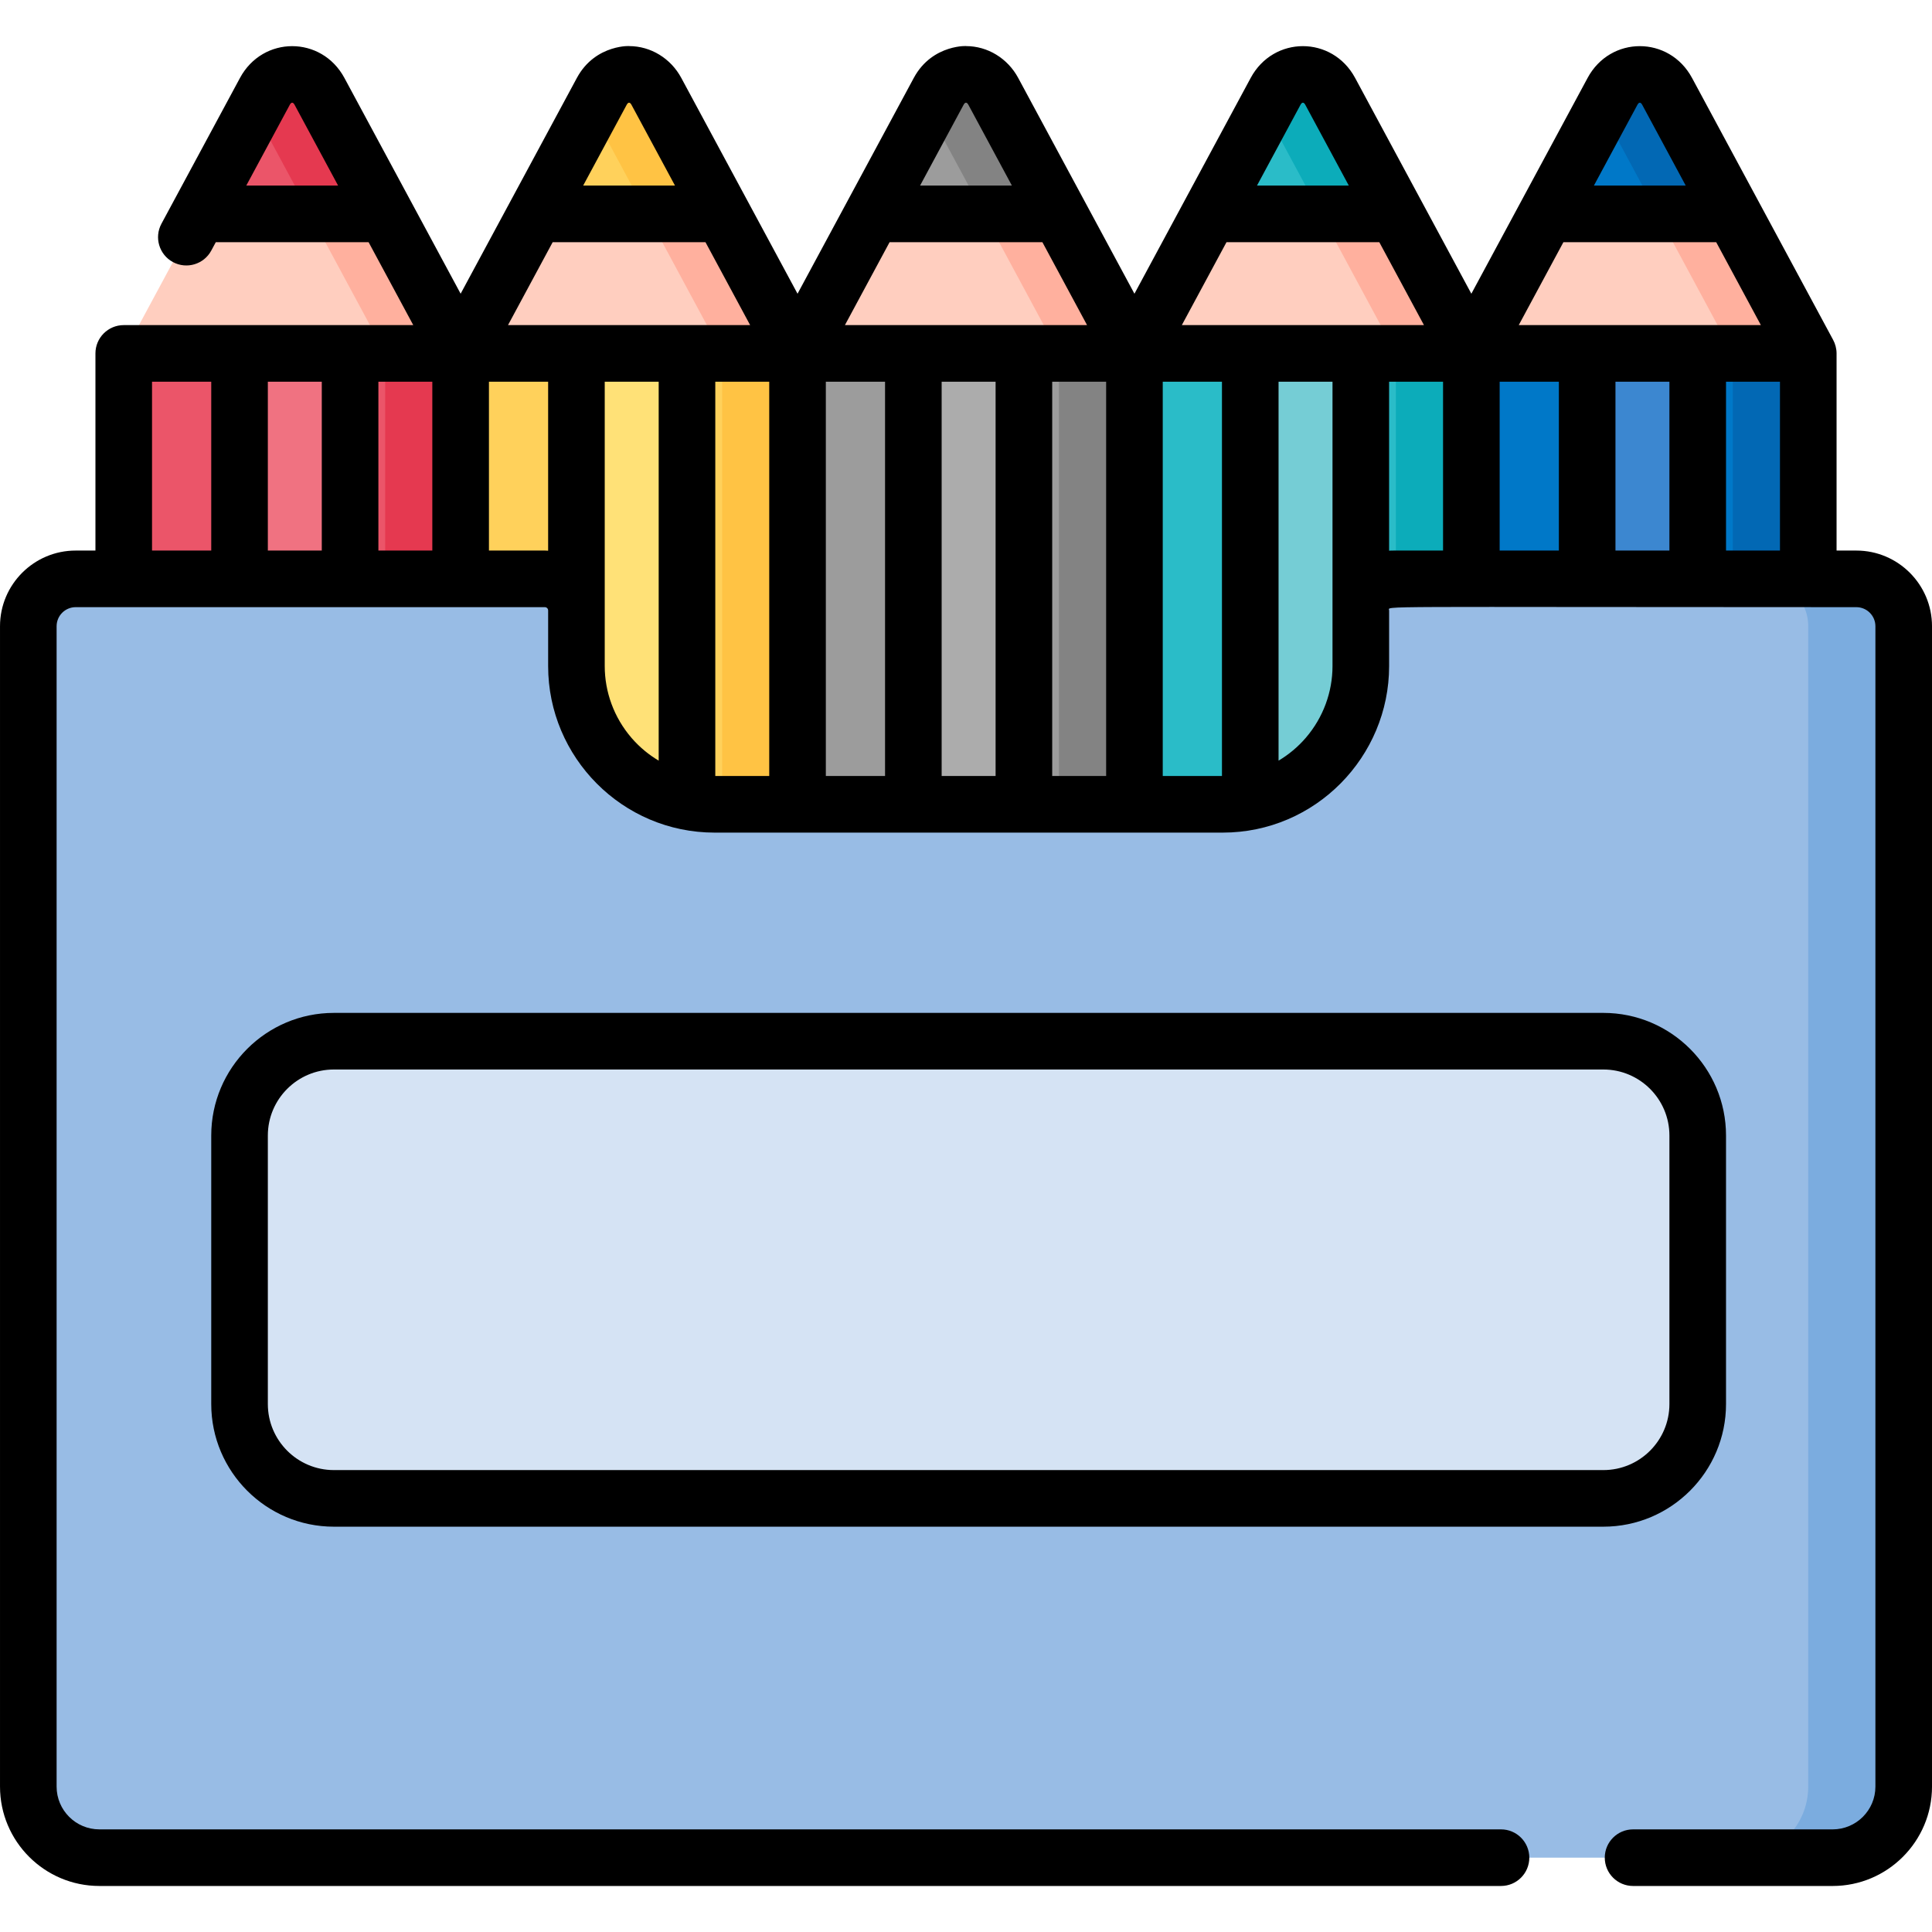 <svg id="Capa_1" enable-background="new 0 0 512 512" height="512" viewBox="0 0 512 512" width="512" xmlns="http://www.w3.org/2000/svg"><g><g><g><path d="m92.778 93.656-2.98 3.853h-22.382l-3.934-3.853h-30.692v326.879h79.285v-326.879z" fill="#eb5569"/><path d="m63.482 93.656h29.297v326.879h-29.297z" fill="#f07281"/><path d="m102.075 93.656h20v326.879h-20z" fill="#e53950"/><path d="m70.933 52.258-18.229 4.428-19.914 36.97h75.285l-19.914-36.97z" fill="#ffcebf"/><path d="m122.075 93.656-19.914-36.97-23.211-5.966c9.728 18.059 20.87 38.745 23.125 42.931z" fill="#ffb09e"/><path d="m85.911 52.509-11.851-22-6.626-1.168-14.73 27.345h29.46z" fill="#eb5569"/><path d="m82.164 56.686h19.997l-17.493-32.475c-3.228-5.993-11.242-5.993-14.47 0l-2.764 5.13c3.553 6.597 9.093 16.881 14.73 27.345z" fill="#e53950"/></g><g><path d="m182.078 93.656-2.98 3.853h-22.383l-3.934-3.853h-30.692v326.879h79.286v-326.879z" fill="#ffd15b"/><path d="m152.781 93.656h29.297v326.879h-29.297z" fill="#ffe177"/><path d="m191.375 93.656h20v326.879h-20z" fill="#ffc344"/><path d="m160.232 52.258-18.228 4.428-19.915 36.97h75.286l-19.915-36.97z" fill="#ffcebf"/><path d="m211.375 93.656-19.914-36.97-23.211-5.966c9.728 18.059 20.87 38.745 23.125 42.931z" fill="#ffb09e"/><path d="m175.211 52.509-11.851-22-6.627-1.168-14.729 27.345h29.459z" fill="#ffd15b"/><path d="m171.463 56.686h19.997l-17.493-32.475c-3.228-5.993-11.242-5.993-14.47 0l-2.764 5.13c3.554 6.597 9.094 16.881 14.73 27.345z" fill="#ffc344"/></g><g><path d="m271.346 93.656-2.98 3.853h-22.383l-3.934-3.853h-30.692v326.879h79.286v-326.879z" fill="#9c9c9c"/><path d="m242.049 93.656h29.297v326.879h-29.297z" fill="#acacac"/><path d="m280.643 93.656h20v326.879h-20z" fill="#838383"/><path d="m249.5 52.258-18.228 4.428-19.915 36.97h75.286l-19.915-36.97z" fill="#ffcebf"/><path d="m300.643 93.656-19.914-36.97-23.211-5.966c9.728 18.059 20.87 38.745 23.125 42.931z" fill="#ffb09e"/><path d="m264.479 52.509-11.852-22-6.626-1.168-14.73 27.345h29.46z" fill="#9c9c9c"/><path d="m260.731 56.686h19.997l-17.493-32.475c-3.228-5.993-11.242-5.993-14.47 0l-2.764 5.13c3.553 6.597 9.093 16.881 14.73 27.345z" fill="#838383"/></g><g><path d="m360.628 93.656-2.981 3.853h-22.382l-3.934-3.853h-30.692v326.879h79.285v-326.879z" fill="#2abcc8"/><path d="m331.331 93.656h29.297v326.879h-29.297z" fill="#75cdd5"/><path d="m369.924 93.656h20v326.879h-20z" fill="#0cacba"/><path d="m338.782 52.258-18.229 4.428-19.914 36.97h75.285l-19.914-36.97z" fill="#ffcebf"/><path d="m389.924 93.656-19.914-36.97-23.211-5.966c9.728 18.059 20.87 38.745 23.125 42.931z" fill="#ffb09e"/><path d="m353.76 52.509-11.851-22-6.626-1.168-14.73 27.345h29.46z" fill="#2abcc8"/><path d="m350.013 56.686h19.997l-17.493-32.475c-3.228-5.993-11.242-5.993-14.47 0l-2.764 5.13c3.553 6.597 9.093 16.881 14.73 27.345z" fill="#0cacba"/></g><g><path d="m449.913 93.656-4.413 4.103h-20.931l-3.953-4.103h-30.692v326.879h79.286v-326.879z" fill="#0078c8"/><path d="m420.616 93.656h29.297v326.879h-29.297z" fill="#3c87d0"/><path d="m459.21 93.656h20v326.879h-20z" fill="#0268b4"/><path d="m428.067 52.258-18.228 4.428-19.915 36.97h75.286l-19.914-36.97z" fill="#ffcebf"/><path d="m479.21 93.656-19.914-36.97-23.211-5.966c9.728 18.059 20.87 38.745 23.125 42.931z" fill="#ffb09e"/><path d="m443.046 52.509-11.851-22-6.626-1.168-14.73 27.345h29.459z" fill="#0078c8"/><path d="m439.298 56.686h19.997l-17.493-32.475c-3.228-5.993-11.242-5.993-14.47 0l-2.764 5.13c3.554 6.597 9.094 16.881 14.73 27.345z" fill="#0268b4"/></g><path d="m472.642 153.403c-12.906 0-90.056 0-102.946 0-4.623 0-8.371 3.748-8.371 8.371v14.755c0 20.226-16.396 36.621-36.621 36.621h-134.625c-20.225 0-36.621-16.396-36.621-36.621v-14.755c0-4.623-3.748-8.371-8.371-8.371h-124.334c-6.934 0-12.556 5.622-12.556 12.556v307.51c0 10.401 8.432 18.833 18.834 18.833h439.333c10.402 0 18.834-8.432 18.834-18.833v-307.51c-.001-6.934-5.622-12.556-12.556-12.556z" fill="#98bce5"/><g><path d="m492.642 153.403h-26c6.934 0 12.556 5.622 12.556 12.556v307.51c0 10.401-8.432 18.833-18.834 18.833h26c10.402 0 18.834-8.432 18.834-18.833v-307.51c-.001-6.934-5.622-12.556-12.556-12.556z" fill="#7bacdf"/></g><path d="m424.913 397.088h-336.431c-13.807 0-25-11.193-25-25v-71.158c0-13.807 11.193-25 25-25h336.432c13.807 0 25 11.193 25 25v71.158c-.001 13.807-11.194 25-25.001 25z" fill="#d5e3f4"/></g><g><path d="m491.944 145.903h-5.234v-52.247c0-1.267-.348-2.556-.92-3.599-3.698-6.865-31.416-58.321-37.385-69.403-6.049-11.23-21.624-11.235-27.676 0-3.479 6.458-27.768 51.55-30.805 57.187-17.291-32.1-12.021-22.317-30.805-57.187-6.049-11.23-21.624-11.235-27.676 0-3.479 6.458-27.768 51.55-30.804 57.186-16.43-30.501-12.335-22.9-30.804-57.185-2.803-5.205-8.105-8.438-13.837-8.438 1.067 0-8.849-.823-13.838 8.438-18.782 34.866-13.524 25.105-30.805 57.187-3.036-5.636-27.327-50.729-30.805-57.186-2.803-5.205-8.105-8.438-13.837-8.438 1.067 0-8.849-.823-13.838 8.438-18.923 35.129-13.436 24.942-30.802 57.181-17.734-32.922-11.854-22.007-30.802-57.181-6.049-11.23-21.624-11.235-27.676 0l-17.492 32.47c-.001.001-.001.002-.002.003l-3.32 6.163c-1.964 3.647-.601 8.195 3.046 10.16 3.647 1.964 8.196.602 10.16-3.046l1.195-2.22h40.5l11.834 21.97h-76.719-.007c-4.142 0-7.5 3.358-7.5 7.5v52.248h-5.234c-11.059-.001-20.056 8.996-20.056 20.055v307.51c0 14.521 11.813 26.333 26.333 26.333h371.447c4.142 0 7.5-3.358 7.5-7.5s-3.358-7.5-7.5-7.5h-371.447c-6.25 0-11.333-5.084-11.333-11.333v-307.51c0-2.788 2.268-5.056 5.056-5.056h124.334c.48 0 .871.391.871.871v14.755.003c.002 24.136 19.64 44.118 44.121 44.118h134.625c24.673 0 44.119-20.18 44.121-44.118v-.002-14.755c0-1.276-7.195-.871 123.816-.871 2.788 0 5.056 2.268 5.056 5.056v307.51c0 6.25-5.084 11.333-11.334 11.333h-52.886c-4.142 0-7.5 3.358-7.5 7.5s3.358 7.5 7.5 7.5h52.886c14.521 0 26.334-11.813 26.334-26.333v-307.51c0-11.06-8.997-20.057-20.056-20.057zm-89.461-59.747 11.834-21.97h40.499l11.834 21.97zm-49.356 90.373v.01c-.002 6.821-2.436 13.58-7.056 18.963-2.13 2.474-4.583 4.499-7.24 6.079v-100.425h14.297c-.001 7.706-.001 68.02-.001 75.373zm-206.665-112.343h40.499l11.834 21.97h-64.168zm89.286 0h40.499l11.834 21.97h-64.168zm88.083 141.464h-15.691v-104.494h15.691zm-134.273-104.494h14.297v104.494h-14.297zm29.296 0h15.692v104.494h-15.692zm30.692 0h14.297v104.494h-14.297zm29.297 0h14.295v104.494h-14.295zm-118.582 0h14.297v100.424c-2.592-1.541-4.992-3.509-7.047-5.856-.064-.073-.127-.146-.19-.219-4.641-5.405-7.06-12.176-7.06-18.977 0-7.352 0-67.665 0-75.372zm152.937-15 11.834-21.97h40.499l11.834 21.97zm120.737-58.388c.396-.736.87-.733 1.264 0l11.537 21.418h-24.338zm-89.286 0c.396-.736.87-.733 1.264 0l11.538 21.418h-24.339zm-89.284 0c.396-.736.867-.735 1.264 0l11.538 21.418h-24.339zm-89.285 0c.396-.736.867-.735 1.264 0l11.538 21.418h-24.339zm-100.817 21.418 11.537-21.418c.396-.736.87-.733 1.264 0l11.538 21.418zm49.306 51.97v44.748h-14.291v-44.748zm-74.279 0h15.692v44.748h-15.692zm30.691 44.747v-44.748h14.297v44.748zm73.409 0c-5.617 0-9.17 0-14.815 0v-44.748h15.686v44.792c-.29-.015-.577-.044-.871-.044zm223.737.045v-44.792h14.297v44.748c-15.699-.001-13.184-.017-14.297.044zm29.297-44.792h15.692v44.748h-15.692zm30.692 44.747v-44.748h14.297v44.748zm29.297 0v-44.748h14.297v44.748z"/><path d="m457.413 372.087v-71.158c0-17.92-14.58-32.5-32.5-32.5h-336.432c-17.92 0-32.5 14.58-32.5 32.5v71.158c0 17.92 14.58 32.5 32.5 32.5h336.432c17.92 0 32.5-14.579 32.5-32.5zm-15 0c0 9.649-7.851 17.5-17.5 17.5h-336.432c-9.649 0-17.5-7.851-17.5-17.5v-71.158c0-9.649 7.851-17.5 17.5-17.5h336.432c9.649 0 17.5 7.851 17.5 17.5z"/></g></g></svg>